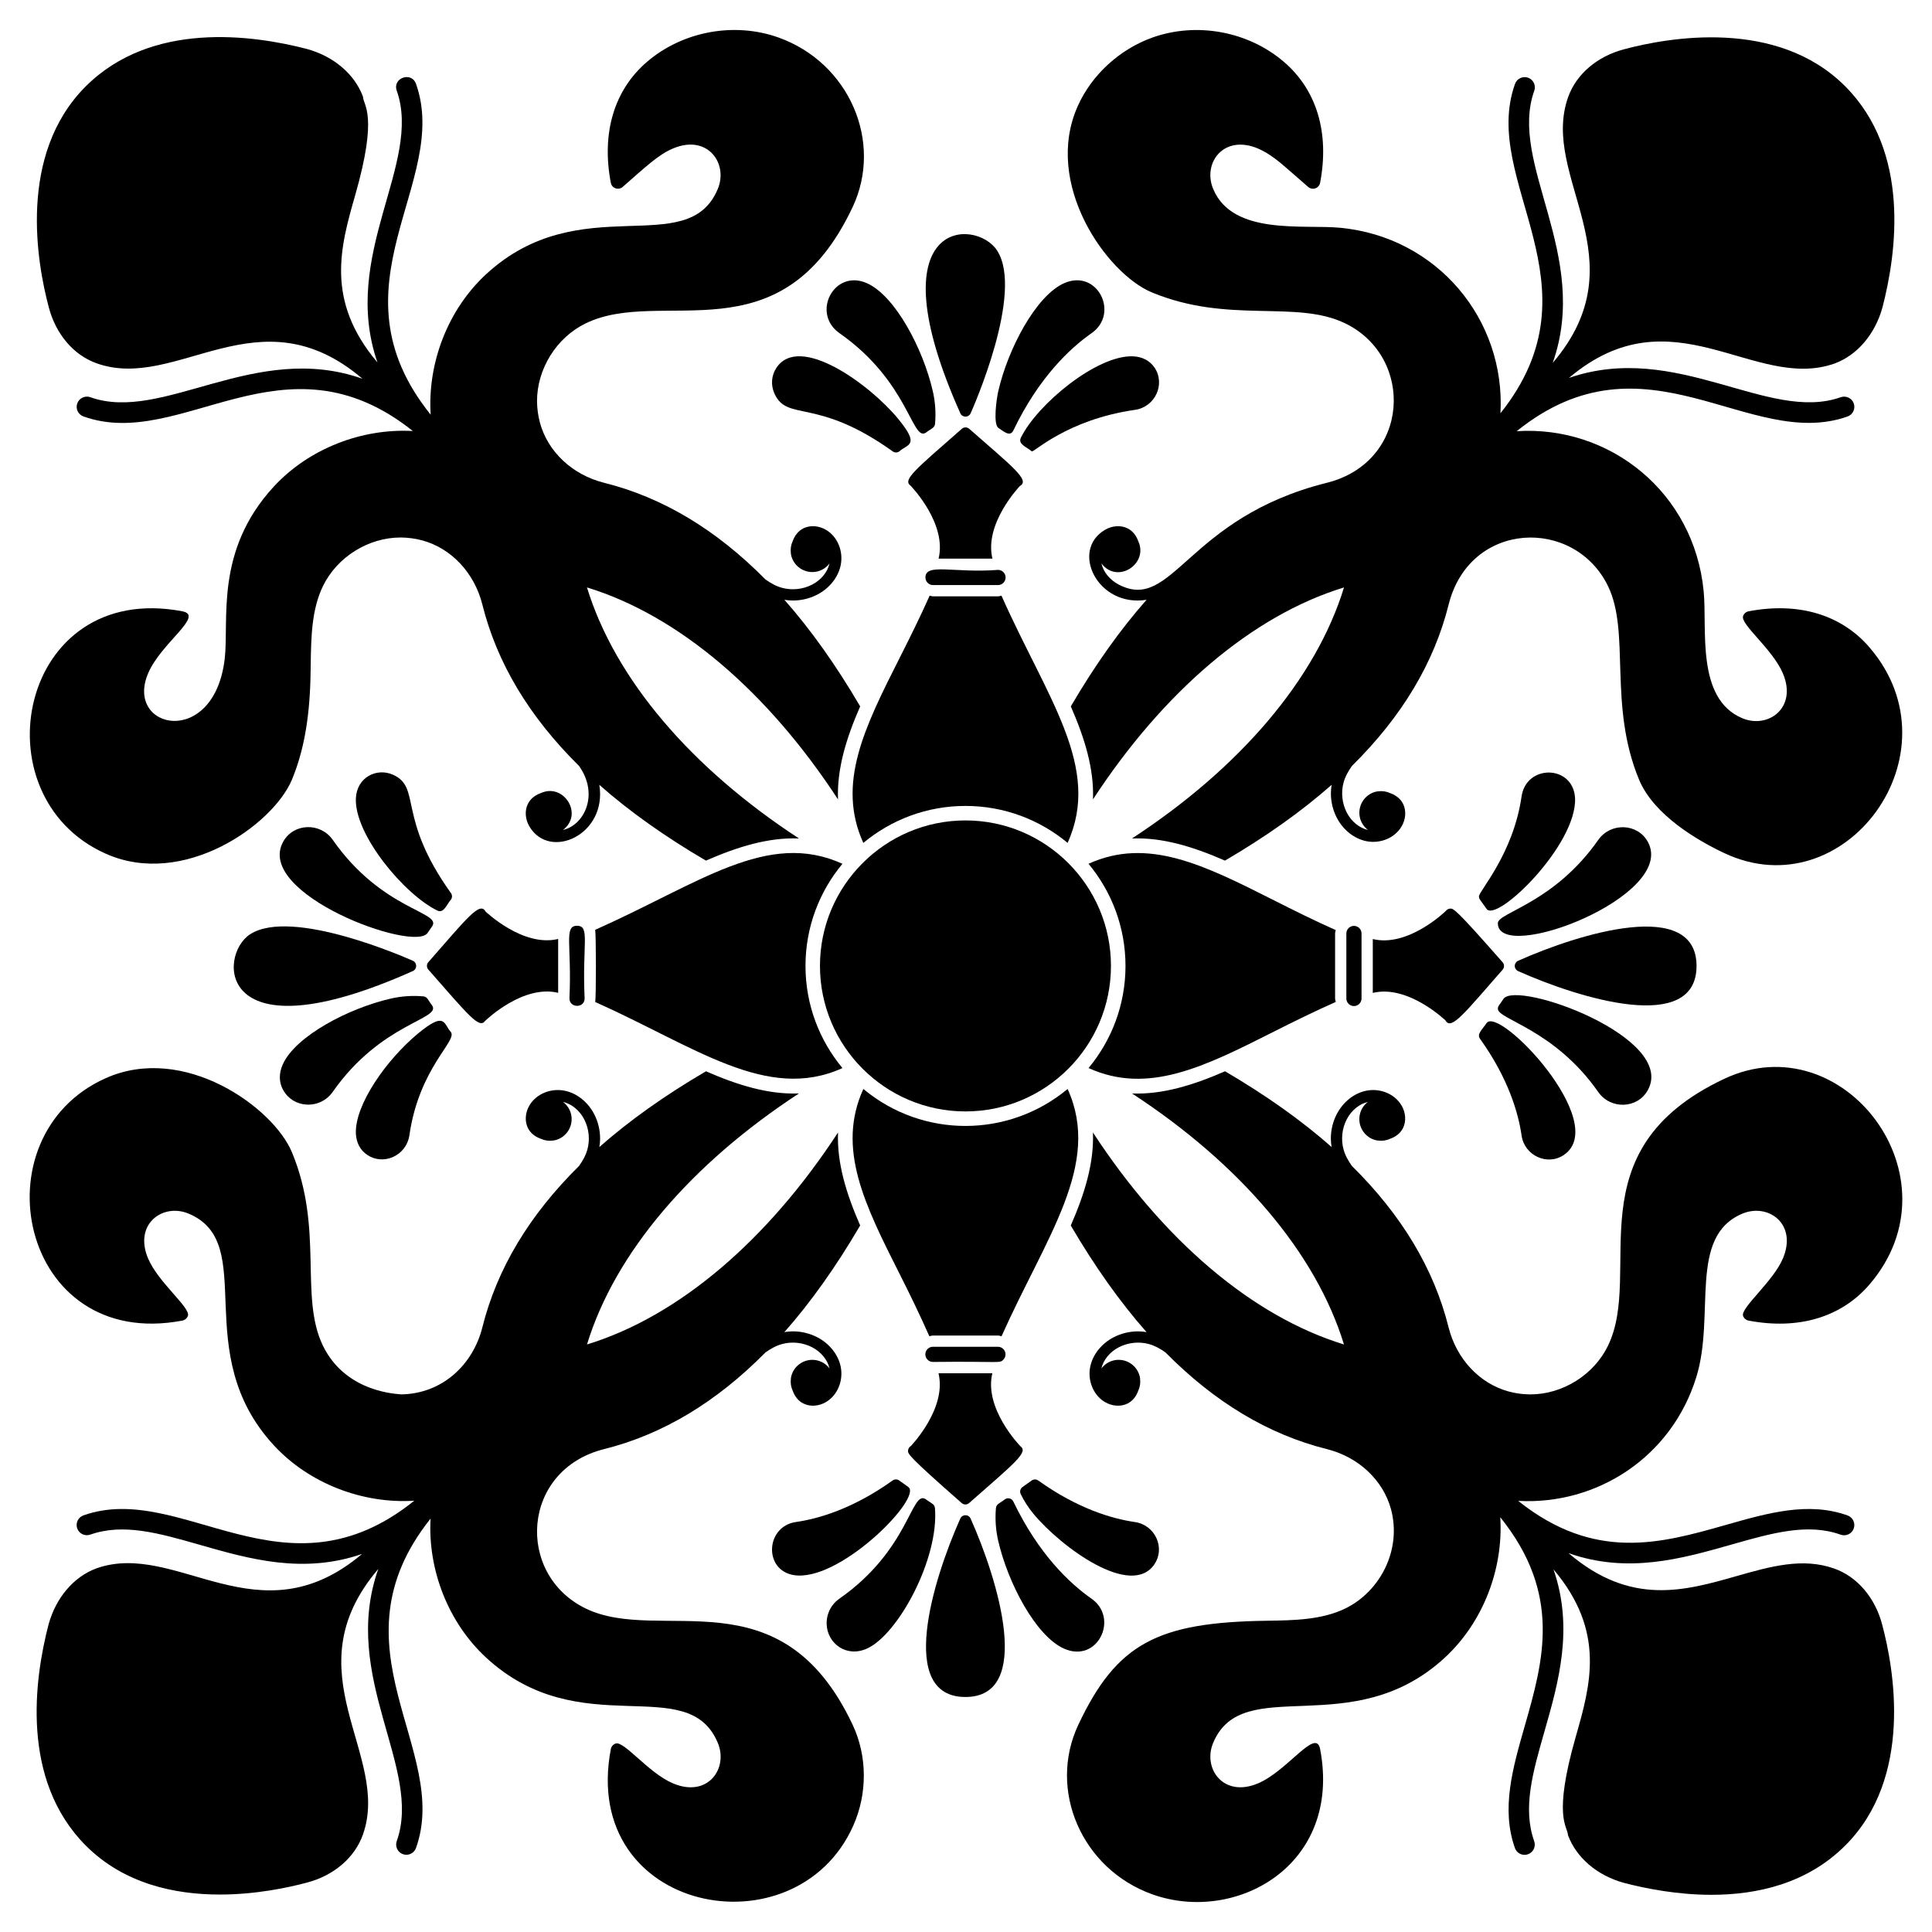 <?xml version="1.0" encoding="UTF-8"?>
<!-- Uploaded to: ICON Repo, www.svgrepo.com, Generator: ICON Repo Mixer Tools -->
<svg fill="#000000" width="800px" height="800px" version="1.1" viewBox="144 144 512 512" xmlns="http://www.w3.org/2000/svg">
 <g>
  <path d="m444.8 252.61c5.34-0.766 8.102-6.828 5.176-11.172-1.242-1.844-3.199-2.883-5.66-3.004-9.547-0.461-25.492 12.746-29.781 21.586-0.84 1.742 1.695 2.5 2.891 3.598 0.531 0.379 9.262-8.402 27.375-11.008z"/>
  <path d="m373.74 219.05c-8.719-3.875-14.816 7.953-7.266 13.246 18.434 12.906 19.184 28.883 22.914 26.348 1.316-1.039 2.309-1.223 2.41-2.32 0.254-2.887 0.059-5.777-0.578-8.586-2.547-11.195-9.953-25.344-17.48-28.688z"/>
  <path d="m398.5 253.53c0.52 1.164 2.188 1.184 2.727 0 0.582-1.301 14.219-32.004 7.016-43.137-5.723-8.836-32.84-8.523-9.742 43.137z"/>
  <path d="m349.78 241.44c-1.355 2.016-1.562 4.562-0.559 6.82 3.41 7.652 11.105 0.859 31.359 15.363 0.258 0.188 0.562 0.281 0.867 0.281 0.305 0 0.609-0.094 0.867-0.277 2.203-2.004 5.684-1.414-0.406-8.77-7.402-8.934-25.965-22.547-32.129-13.418z"/>
  <path d="m408.54 247.73c-0.402 1.773-1.441 8.676 0.07 9.691 1.277 0.812 3.043 2.527 3.953 0.629 6.734-14.02 14.984-21.746 20.715-25.758 7.492-5.238 1.508-17.137-7.266-13.246-7.523 3.344-14.926 17.492-17.473 28.684z"/>
  <path d="m355.41 561.53c12.352 0.598 33.082-20.766 29.305-23.453l-2.414-1.734c-0.262-0.188-0.57-0.285-0.879-0.285-0.305 0-0.609 0.094-0.867 0.281-10.582 7.574-19.777 10.172-25.629 11.012-8.375 1.199-8.664 13.727 0.484 14.18z"/>
  <path d="m425.99 580.91c8.887 3.949 14.66-8.062 7.266-13.246-5.738-4.016-13.992-11.75-20.723-25.762-0.188-0.395-0.539-0.684-0.957-0.797-0.129-0.035-0.258-0.051-0.387-0.051-0.297 0-0.594 0.09-0.844 0.262-1.312 1.039-2.309 1.223-2.41 2.32-0.254 2.887-0.059 5.777 0.578 8.59 2.543 11.188 9.949 25.336 17.477 28.684z"/>
  <path d="m399.85 593.72c18.074 0 8.707-30.879 1.367-47.289-0.523-1.168-2.188-1.184-2.727 0-7.352 16.445-16.734 47.289 1.359 47.289z"/>
  <path d="m417.82 545.11c7.398 8.934 25.965 22.551 32.129 13.418 1.355-2.016 1.562-4.562 0.559-6.82-1.051-2.359-3.195-3.984-5.734-4.348-5.852-0.844-15.047-3.441-25.625-11.012-0.258-0.188-0.562-0.281-0.867-0.281-0.305 0-0.609 0.094-0.867 0.277l-2.43 1.73c-0.598 0.422-0.805 1.215-0.484 1.871 0.902 1.855 2.023 3.594 3.32 5.164z"/>
  <path d="m373.71 580.91c8.285-3.684 19.184-23.863 18.059-37.266-0.09-1.098-1.098-1.285-2.418-2.324-3.902-2.641-4.219 13.27-22.906 26.348-2.246 1.57-3.504 4.148-3.367 6.898 0.246 4.938 5.156 8.77 10.633 6.344z"/>
  <path d="m537.96 415.13c-1.238 1.832-2.633 2.91-1.738 4.16 7.574 10.582 10.172 19.777 11.012 25.629 0.762 5.34 6.824 8.102 11.172 5.176 12.551-8.457-17.121-39.633-20.445-34.965z"/>
  <path d="m567.55 366.59c-11.762 16.797-26.609 19.223-26.609 22.066 0 10.984 47.777-7.266 39.715-21.621-2.738-4.887-9.82-5.129-13.105-0.445z"/>
  <path d="m593.6 399.99c0-18.078-30.875-8.707-47.289-1.367-0.535 0.242-0.883 0.773-0.883 1.363 0 0.59 0.344 1.121 0.883 1.363 16.383 7.324 47.289 16.773 47.289-1.359z"/>
  <path d="m547.23 355.07c-2.199 15.27-11.293 25.039-11.293 26.492 0 0.801 0.48 1.02 2.008 3.297 2.664 3.781 23.938-16.875 23.465-29.301-0.445-8.938-12.945-9.098-14.18-0.488z"/>
  <path d="m580.66 432.95c7.867-14-34.793-29.328-38.238-24.223-1.008 1.582-1.473 1.852-1.473 2.609 0 2.871 14.934 5.383 26.605 22.062 3.266 4.672 10.352 4.469 13.105-0.449z"/>
  <path d="m259.9 385.31c1.742 0.836 2.5-1.691 3.598-2.891 0.379-0.523 0.383-1.223 0.004-1.746-14.406-20.129-7.75-27.992-15.367-31.367-4.273-1.898-9.547 0.633-9.824 6.223-0.461 9.594 12.793 25.508 21.59 29.781z"/>
  <path d="m225.27 436.73c2.75 0.141 5.328-1.121 6.898-3.359 12.898-18.426 28.867-19.199 26.348-22.914-1.031-1.305-1.223-2.309-2.32-2.41-2.887-0.254-5.777-0.059-8.586 0.578-11.191 2.547-25.34 9.949-28.684 17.48-1.066 2.394-1.02 4.758 0.141 6.82 1.262 2.25 3.582 3.672 6.203 3.805z"/>
  <path d="m253.41 401.34c1.164-0.52 1.188-2.188 0-2.727-1.301-0.582-32.004-14.219-43.137-7.016-8.621 5.582-8.922 33.02 43.137 9.742z"/>
  <path d="m241.32 450.06c2.016 1.355 4.562 1.562 6.82 0.559 2.359-1.051 3.984-3.195 4.348-5.734 2.582-17.918 12.723-24.98 11.016-27.359-2-2.199-1.41-5.688-8.77 0.406-8.191 6.785-16.719 18.746-16.426 26.465 0.125 2.461 1.164 4.418 3.012 5.664z"/>
  <path d="m219.07 367.02c-7.769 13.824 34.691 29.484 38.238 24.223l1.215-1.766c2.641-3.891-13.211-4.129-26.344-22.906-3.277-4.684-10.363-4.461-13.109 0.449z"/>
  <path d="m272.56 414.56c0.398-0.402 10.141-9.691 19.359-7.453v-14.273c-9.359 2.277-19.246-7.309-19.246-7.266-1.508-2.816-5.102 1.965-15.16 13.418-0.496 0.562-0.496 1.406 0 1.969 10.82 12.316 13.48 15.719 15.047 13.605z"/>
  <path d="m296.92 389.34c-3.574 0-1.348 5.098-2.012 19.234 0 2.629 4.023 2.672 4.023 0-0.676-14.426 1.523-19.234-2.012-19.234z"/>
  <path d="m389.25 297.04c0 1.109 0.906 2.012 2.012 2.012h17.219c1.109 0 2.012-0.902 2.012-2.012 0-0.539-0.211-1.043-0.59-1.422-0.379-0.383-0.887-0.59-1.422-0.59-11.746 0.898-19.23-1.895-19.23 2.012z"/>
  <path d="m372.79 367.38c7.352-6.113 16.789-9.801 27.074-9.801 10.277 0 19.711 3.684 27.059 9.789 9.094-20.035-5.434-38.324-17.527-65.516-0.305 0.059-0.586 0.184-0.91 0.184h-17.219c-0.316 0-0.594-0.125-0.895-0.184-2.551 5.723-5.266 11.168-7.898 16.383-9.348 18.504-16.832 33.406-9.684 49.145z"/>
  <path d="m367.26 427.05c-6.113-7.352-9.797-16.785-9.797-27.07 0-10.281 3.684-19.719 9.797-27.066-19.949-9.059-37.938 5.238-65.531 17.496 0.242 1.203 0.273 17.766 0 19.129 26.414 11.793 45.504 26.605 65.531 17.512z"/>
  <path d="m390.29 498.12c0.316-0.062 0.613-0.191 0.949-0.191h17.219c0.34 0 0.641 0.129 0.961 0.195 11.793-26.418 26.605-45.512 17.512-65.535-15.598 12.973-38.316 13.156-54.137 0-7.148 15.734 0.332 30.641 9.676 49.141 2.625 5.188 5.285 10.684 7.82 16.391z"/>
  <path d="m477.38 183.36c3.18 1.344 5.93 3.742 8.586 6.066l4.723 4.121c0.52 0.449 1.246 0.59 1.891 0.367 0.652-0.227 1.133-0.781 1.262-1.457 2.519-13.227-0.887-24.617-9.594-32.062-9.441-8.105-23.125-10.633-34.867-6.438-8.684 3.113-16.074 9.895-19.758 18.141-9.234 20.602 7.606 44.355 19.582 49.371 20.453 8.504 38.207 1.859 51.32 8.242 18.441 8.969 17.195 36.695-4.891 42.234-37.188 9.289-40.75 34.453-55.141 26.984-2.383-1.242-4.082-3.332-4.598-5.609 4.25 5.574 12.516 0.094 9.766-5.871-0.508-1.426-1.406-2.731-2.894-3.449-1.781-0.871-4.07-0.703-5.973 0.434-9.242 5.496-1.891 20.609 11.059 18.516-7.039 7.969-13.723 17.395-20.078 28.254 3.707 8.48 6.18 16.559 5.879 24.637 18.66-28.566 42.215-48.723 66.52-56.164-7.449 24.309-27.609 47.863-56.184 66.527 8.082-0.309 16.16 2.16 24.645 5.867 10.859-6.356 20.293-13.043 28.262-20.082-0.121 0.742-0.199 1.488-0.199 2.242 0 2.25 0.535 4.496 1.574 6.496 1.676 3.219 4.586 5.531 7.785 6.188 3.703 0.758 7.555-0.832 9.355-3.863 1.141-1.91 1.301-4.195 0.438-5.977-0.719-1.477-2.016-2.379-3.438-2.887-0.965-0.449-2.051-0.625-3.164-0.477-0.043 0.004-0.094-0.008-0.137-0.004-0.059 0.004-0.105 0.035-0.164 0.047-0.102 0.02-0.207 0.02-0.309 0.043-3.09 0.754-4.984 3.867-4.231 6.957 0.324 1.336 1.109 2.426 2.125 3.199-2.277-0.516-4.375-2.219-5.613-4.598-1.266-2.441-1.578-5.359-0.855-7.992 0.438-1.598 1.266-3.043 2.231-4.398 13.211-13.051 21.738-27.258 25.609-42.75 5.598-22.309 33.324-23.211 42.234-4.891 5.996 12.328 0.008 31.516 8.242 51.324 3.988 9.523 15.844 16.258 22.551 19.422 31.953 15.105 62.648-26.367 38.527-54.473-7.449-8.703-18.84-12.113-32.066-9.594-0.676 0.129-1.23 0.609-1.457 1.262-0.762 2.199 7.828 8.734 10.555 15.207 3.879 9.18-3.969 14.727-10.766 11.863-12.371-5.191-9.258-23.758-10.238-33.66-2.531-26.195-24.84-43.977-49.547-42.406 34.293-27.609 61.57 5.352 87.676-3.891 1.41-0.5 2.152-2.047 1.652-3.457-0.5-1.414-2.055-2.148-3.453-1.652-19.242 6.805-43.516-14.977-72.031-5.113 27.465-23.211 49.074 3.711 70.395-3.82 0.016-0.004 0.027-0.008 0.043-0.016 5.965-2.215 10.691-7.746 12.641-14.832 3.769-14.438 7.496-41.258-9.906-58.66-18.113-18.113-46.98-12.867-58.535-9.777-7.133 1.863-12.684 6.598-14.844 12.668-7.606 21.27 19.352 42.973-4.098 70.465 10.125-28.637-11.805-52.801-4.887-72.125 0.504-1.406-0.23-2.961-1.637-3.465-1.398-0.5-2.957 0.23-3.461 1.637-9.297 25.977 23.391 53.145-3.859 87.285 1.363-24.805-16.715-46.68-42.445-49.152-9.684-0.957-28.461 2.148-33.668-10.25-2.898-6.812 2.672-14.625 11.859-10.754z"/>
  <path d="m409.88 504.34c0.379-0.379 0.59-0.883 0.59-1.422 0-1.109-0.906-2.012-2.012-2.012h-17.219c-1.109 0-2.012 0.902-2.012 2.012 0 0.539 0.211 1.043 0.59 1.418 0.379 0.383 0.887 0.594 1.422 0.594 17.875-0.203 17.602 0.457 18.641-0.59z"/>
  <path d="m169.56 559.63c-0.016 0.004-0.027 0.008-0.043 0.016-5.973 2.215-10.695 7.75-12.641 14.832-3.769 14.438-7.496 41.262 9.902 58.66 10.098 10.094 23.531 12.934 35.453 12.934 9.457 0 17.965-1.789 23.078-3.156 7.133-1.859 12.684-6.598 14.844-12.668 7.625-21.297-19.355-42.961 4.098-70.461-10.125 28.652 11.809 52.789 4.891 72.125-0.504 1.406 0.23 2.961 1.637 3.461 0.301 0.109 0.609 0.16 0.914 0.16 1.113 0 2.156-0.691 2.551-1.797 9.293-25.977-23.387-53.141 3.856-87.281-0.746 13.594 4.707 27.57 14.719 36.82 25.012 23.102 53.387 3.508 61.395 22.578 2.867 6.777-2.633 14.672-11.867 10.758-6.488-2.734-12.957-11.344-15.211-10.551-0.648 0.227-1.129 0.781-1.258 1.457-8.277 43.52 48.98 54.465 64.223 20.355 3.816-8.512 3.758-18.535-0.152-26.812-19.094-40.484-50.91-21.141-70.75-30.801-18.645-9.07-17.07-36.727 4.894-42.234 15.492-3.871 29.699-12.398 42.75-25.605 1.355-0.965 2.801-1.793 4.398-2.231 2.652-0.723 5.551-0.414 7.992 0.855 2.383 1.242 4.082 3.332 4.598 5.609-0.77-1.012-1.859-1.793-3.195-2.117-3.09-0.754-6.203 1.141-6.957 4.231-0.023 0.102-0.023 0.199-0.043 0.297-0.012 0.059-0.043 0.109-0.047 0.168-0.004 0.043 0.008 0.094 0.004 0.137-0.148 1.109 0.027 2.188 0.469 3.152 0.508 1.426 1.406 2.731 2.894 3.449 1.781 0.871 4.07 0.703 5.973-0.434 3.035-1.805 4.621-5.652 3.863-9.355-0.648-3.195-2.965-6.109-6.184-7.785-1.996-1.039-4.246-1.574-6.496-1.574-0.754 0-1.5 0.082-2.242 0.203 7.039-7.969 13.723-17.398 20.082-28.262-3.707-8.484-6.176-16.562-5.867-24.641-18.664 28.574-42.219 48.734-66.527 56.176 7.441-24.309 27.602-47.859 56.176-66.523-8.082 0.309-16.16-2.164-24.641-5.871-10.859 6.356-20.289 13.039-28.258 20.078 0.121-0.742 0.199-1.488 0.199-2.242 0-2.25-0.535-4.496-1.574-6.496-1.676-3.219-4.586-5.531-7.785-6.188-3.703-0.758-7.555 0.832-9.355 3.863-1.141 1.91-1.301 4.195-0.438 5.977 0.719 1.48 2.016 2.379 3.438 2.887 0.965 0.449 2.051 0.625 3.164 0.477 0.043-0.004 0.094 0.008 0.137 0.004 0.059-0.004 0.105-0.035 0.164-0.047 0.102-0.02 0.207-0.02 0.309-0.043 3.09-0.754 4.984-3.867 4.231-6.957-0.324-1.336-1.109-2.426-2.125-3.199 2.277 0.516 4.375 2.219 5.613 4.598 1.266 2.441 1.578 5.359 0.855 7.992-0.438 1.598-1.262 3.043-2.227 4.394-13.211 13.051-21.738 27.262-25.609 42.754-2.5 9.98-10.699 17.629-21.547 17.77-0.461-0.141-14.516-0.199-20.691-12.875-6.336-13.023 0.289-30.824-8.242-51.324-4.984-11.898-28.621-28.883-49.367-19.582-34.375 15.363-22.82 72.453 20.355 64.223 0.676-0.129 1.23-0.609 1.457-1.262 0.75-2.164-7.848-8.797-10.555-15.207-3.875-9.172 3.984-14.734 10.766-11.863 18.777 7.879-0.18 36.75 22.57 61.398 9.344 10.109 23.512 15.547 37.207 14.672-34.277 27.582-61.582-5.352-87.668 3.883-1.41 0.5-2.152 2.047-1.652 3.457 0.5 1.41 2.055 2.141 3.453 1.648 8.773-3.098 18.191-0.402 29.102 2.723 13.066 3.742 27.312 7.801 42.934 2.394-27.469 23.207-49.102-3.719-70.391 3.82z"/>
  <path d="m192.34 306c-43.297-8.238-54.562 48.945-20.355 64.219 20.559 9.23 44.344-7.582 49.371-19.582 3.074-7.394 4.641-15.938 4.922-26.875 0.031-1.219 0.051-2.441 0.066-3.672 0.105-7.144 0.215-14.535 3.246-20.773 3.754-7.711 12.023-12.875 20.59-12.875h0.086c1.898 0.023 3.793 0.277 5.617 0.762 7.731 2.094 13.84 8.609 15.945 17 3.871 15.496 12.402 29.711 25.617 42.77 5.371 7.559 1.418 15.691-4.242 16.969 5.527-4.207 0.121-12.527-5.871-9.766-1.426 0.508-2.731 1.406-3.449 2.894-0.871 1.781-0.703 4.07 0.434 5.977 5.391 9.07 20.645 2.152 18.516-11.051 7.965 7.035 17.395 13.719 28.25 20.074 8.488-3.707 16.566-6.18 24.652-5.871-28.574-18.664-48.734-42.219-56.18-66.527 24.309 7.441 47.867 27.602 66.527 56.176-0.309-8.082 2.164-16.164 5.871-24.652-6.356-10.855-13.039-20.281-20.078-28.25 0.738 0.121 1.484 0.199 2.234 0.199 2.25 0 4.5-0.531 6.496-1.574 3.219-1.676 5.531-4.586 6.188-7.785 0.758-3.703-0.832-7.551-3.863-9.355-1.91-1.141-4.199-1.301-5.977-0.434-1.477 0.719-2.379 2.016-2.887 3.438-0.449 0.965-0.625 2.051-0.477 3.164 0.004 0.043-0.008 0.094-0.004 0.137 0.004 0.059 0.035 0.105 0.047 0.16 0.02 0.102 0.02 0.207 0.043 0.309 0.754 3.09 3.867 4.984 6.957 4.231 1.336-0.324 2.426-1.109 3.199-2.125-0.516 2.277-2.215 4.375-4.598 5.613-2.441 1.266-5.359 1.574-7.996 0.852-1.594-0.434-3.031-1.258-4.383-2.219-13.055-13.215-27.27-21.746-42.766-25.617-8.398-2.106-14.91-8.215-17-15.938-0.488-1.828-0.746-3.723-0.77-5.609-0.035-8.609 5.141-16.922 12.875-20.688 20.281-9.875 51.625 9.727 70.75-30.797 8.145-17.234-0.828-38.234-19.605-44.961h-0.004c-11.711-4.195-25.414-1.672-34.863 6.434-8.703 7.449-12.113 18.836-9.598 32.062 0.273 1.461 2.031 2.062 3.148 1.09 6.008-5.242 9.414-8.539 13.324-10.184 9.18-3.883 14.723 3.992 11.863 10.762-8.016 19.086-36.461-0.449-61.398 22.574-10.109 9.344-15.551 23.504-14.676 37.207-27.633-34.336 5.379-61.473-3.883-87.668-1.203-3.375-6.301-1.566-5.106 1.805 6.824 19.312-15 43.48-5.113 72.031-13.863-16.406-9.832-30.605-5.891-44.367 6.152-21.488 2.129-23.695 2.055-26.07-2.215-5.973-7.746-10.691-14.832-12.641-14.434-3.754-41.25-7.484-58.656 9.922-18.109 18.105-12.867 46.977-9.777 58.531 1.859 7.133 6.598 12.684 12.668 14.84 21.305 7.629 42.949-19.359 70.461 4.098-28.508-10.07-52.895 11.758-72.121 4.891-1.395-0.504-2.957 0.23-3.461 1.637-0.504 1.406 0.23 2.957 1.637 3.461 26.016 9.309 53.129-23.406 87.289 3.859-13.594-0.742-27.574 4.703-36.824 14.711-15.754 17.07-11.82 35.281-13.031 45.688-2.824 23.84-26.586 18.684-20.305 3.844 3.394-8.07 15.031-15.32 9.094-16.461z"/>
  <path d="m384.65 528.33c-0.109 0.945-0.156 1.375 14.207 13.996 0.562 0.496 1.406 0.496 1.969 0 12.32-10.816 15.723-13.477 13.609-15.043-0.402-0.398-9.691-10.141-7.453-19.359h-14.273c2.277 9.359-7.309 19.246-7.266 19.246-0.434 0.227-0.734 0.676-0.793 1.16z"/>
  <path d="m605.93 492.71c0.227 0.652 0.781 1.133 1.457 1.262 13.219 2.512 24.613-0.891 32.066-9.594 24.344-28.379-7.031-69.348-38.527-54.473-40.305 19.02-21.227 51.074-30.797 70.746-3.75 7.711-12.023 12.879-20.59 12.879-0.656-0.047-2.68 0.039-5.699-0.766-7.731-2.094-13.844-8.609-15.949-17.004-3.871-15.5-12.406-29.715-25.621-42.773-0.957-1.348-1.781-2.785-2.215-4.375-0.723-2.652-0.414-5.551 0.855-7.992 1.242-2.383 3.332-4.082 5.609-4.598-1.012 0.77-1.793 1.859-2.117 3.195-0.754 3.09 1.141 6.203 4.231 6.957 0.102 0.023 0.199 0.023 0.297 0.043 0.059 0.012 0.109 0.043 0.168 0.047 0.043 0.004 0.094-0.008 0.137-0.004 1.109 0.148 2.188-0.027 3.152-0.469 1.426-0.508 2.731-1.406 3.449-2.894 0.871-1.781 0.703-4.07-0.434-5.977-1.805-3.035-5.652-4.621-9.355-3.863-3.195 0.648-6.109 2.965-7.785 6.184-1.039 1.996-1.574 4.246-1.574 6.496 0 0.75 0.078 1.492 0.199 2.231-7.965-7.035-17.391-13.719-28.242-20.07-8.48 3.707-16.559 6.184-24.637 5.883 28.562 18.66 48.711 42.211 56.16 66.516-24.309-7.445-47.863-27.605-66.527-56.18 0.309 8.086-2.164 16.168-5.871 24.656 6.356 10.855 13.039 20.281 20.074 28.25-0.738-0.121-1.484-0.199-2.234-0.199-2.25 0-4.5 0.535-6.496 1.574-3.219 1.676-5.531 4.586-6.188 7.785-0.758 3.703 0.832 7.555 3.863 9.355 1.91 1.141 4.199 1.301 5.977 0.438 1.48-0.719 2.379-2.016 2.887-3.438 0.449-0.969 0.625-2.051 0.477-3.164-0.004-0.043 0.008-0.094 0.004-0.137-0.004-0.059-0.035-0.105-0.047-0.164-0.02-0.102-0.02-0.207-0.043-0.309-0.754-3.09-3.867-4.984-6.957-4.231-1.336 0.328-2.426 1.109-3.199 2.125 0.516-2.277 2.215-4.375 4.598-5.613 2.441-1.27 5.359-1.578 7.996-0.855 1.594 0.438 3.035 1.258 4.387 2.219 13.055 13.215 27.27 21.746 42.766 25.617 8.395 2.106 14.906 8.215 16.996 15.938 2.906 10.879-2.969 21.852-12.105 26.297-6.234 3.035-13.617 3.148-20.758 3.254-28.969 0.398-39.809 5.961-49.992 27.547-8.145 17.23 0.828 38.234 19.605 44.957h0.004c22.039 7.891 50.348-7.59 44.461-38.5-1.094-5.785-8.594 5.777-16.473 9.098-9.148 3.883-14.73-3.969-11.863-10.762 7.894-18.789 36.773 0.172 61.395-22.574 10.113-9.34 15.555-23.5 14.68-37.203 16.41 20.395 11.418 38.105 6.504 55.273-3.242 11.312-6.301 21.996-2.621 32.398 0.395 1.113 1.438 1.805 2.555 1.805 0.301 0 0.605-0.051 0.902-0.156 1.41-0.5 2.152-2.047 1.652-3.457-3.102-8.77-0.402-18.188 2.723-29.102 3.738-13.07 7.797-27.316 2.391-42.938 13.867 16.406 9.832 30.605 5.894 44.367-6.152 21.488-2.129 23.695-2.055 26.07 2.211 5.973 7.742 10.695 14.832 12.641 6.074 1.586 14.344 3.164 23.18 3.164 12.164 0 25.402-2.992 35.477-13.07 18.109-18.105 12.867-46.977 9.777-58.531-1.859-7.133-6.598-12.684-12.668-14.844-8.395-3.004-16.945-0.574-25.984 2-13.785 3.922-28.004 7.953-44.48-6.106 15.691 5.547 29.984 1.492 43.098-2.238 10.883-3.098 20.285-5.777 29.035-2.648 1.402 0.508 2.957-0.227 3.461-1.637 0.504-1.406-0.23-2.957-1.637-3.461-10.391-3.715-21.047-0.676-32.344 2.539-17.066 4.856-34.66 9.789-54.945-6.398 20.82 1.145 40.633-11.539 47.199-32.781 5.137-16.531-2.254-37.266 12.203-43.332 6.816-2.879 14.648 2.676 10.754 11.867-2.602 6.16-11.281 13.113-10.555 15.207z"/>
  <path d="m400.86 257.64c-0.562-0.496-1.406-0.496-1.969 0-12.32 10.816-15.723 13.473-13.609 15.043 0.402 0.398 9.691 10.141 7.453 19.359h14.273c-2.277-9.359 7.309-19.246 7.266-19.246 2.816-1.504-1.965-5.102-13.414-15.156z"/>
  <path d="m399.86 438.54c21.262 0 38.555-17.297 38.555-38.559s-17.297-38.559-38.555-38.559c-21.262 0-38.562 17.297-38.562 38.559 0.004 21.262 17.301 38.559 38.562 38.559z"/>
  <path d="m528.21 384.8c-0.414 0.047-0.801 0.273-1.047 0.605-0.398 0.402-10.141 9.691-19.359 7.453v14.273c9.359-2.277 19.246 7.309 19.246 7.266 1.508 2.816 5.102-1.965 15.16-13.418 0.496-0.562 0.496-1.402 0-1.969-12.625-14.367-13.055-14.32-14-14.211z"/>
  <path d="m497.99 390.49c-5.723-2.551-11.168-5.266-16.383-7.898-18.5-9.344-33.406-16.832-49.141-9.68 6.113 7.352 9.801 16.785 9.801 27.07 0 10.281-3.684 19.715-9.789 27.062 15.73 7.141 30.637-0.324 49.133-9.664 5.203-2.629 10.668-5.32 16.387-7.863-0.059-0.305-0.184-0.586-0.184-0.91v-17.223c-0.008-0.316 0.117-0.594 0.176-0.895z"/>
  <path d="m504.23 410.03c0.383-0.379 0.59-0.887 0.59-1.422v-17.223c0-0.535-0.207-1.043-0.59-1.422-0.379-0.379-0.883-0.59-1.422-0.59-1.109 0-2.012 0.906-2.012 2.012v17.223c0 1.109 0.902 2.012 2.012 2.012 0.539 0 1.043-0.211 1.422-0.59z"/>
 </g>
</svg>